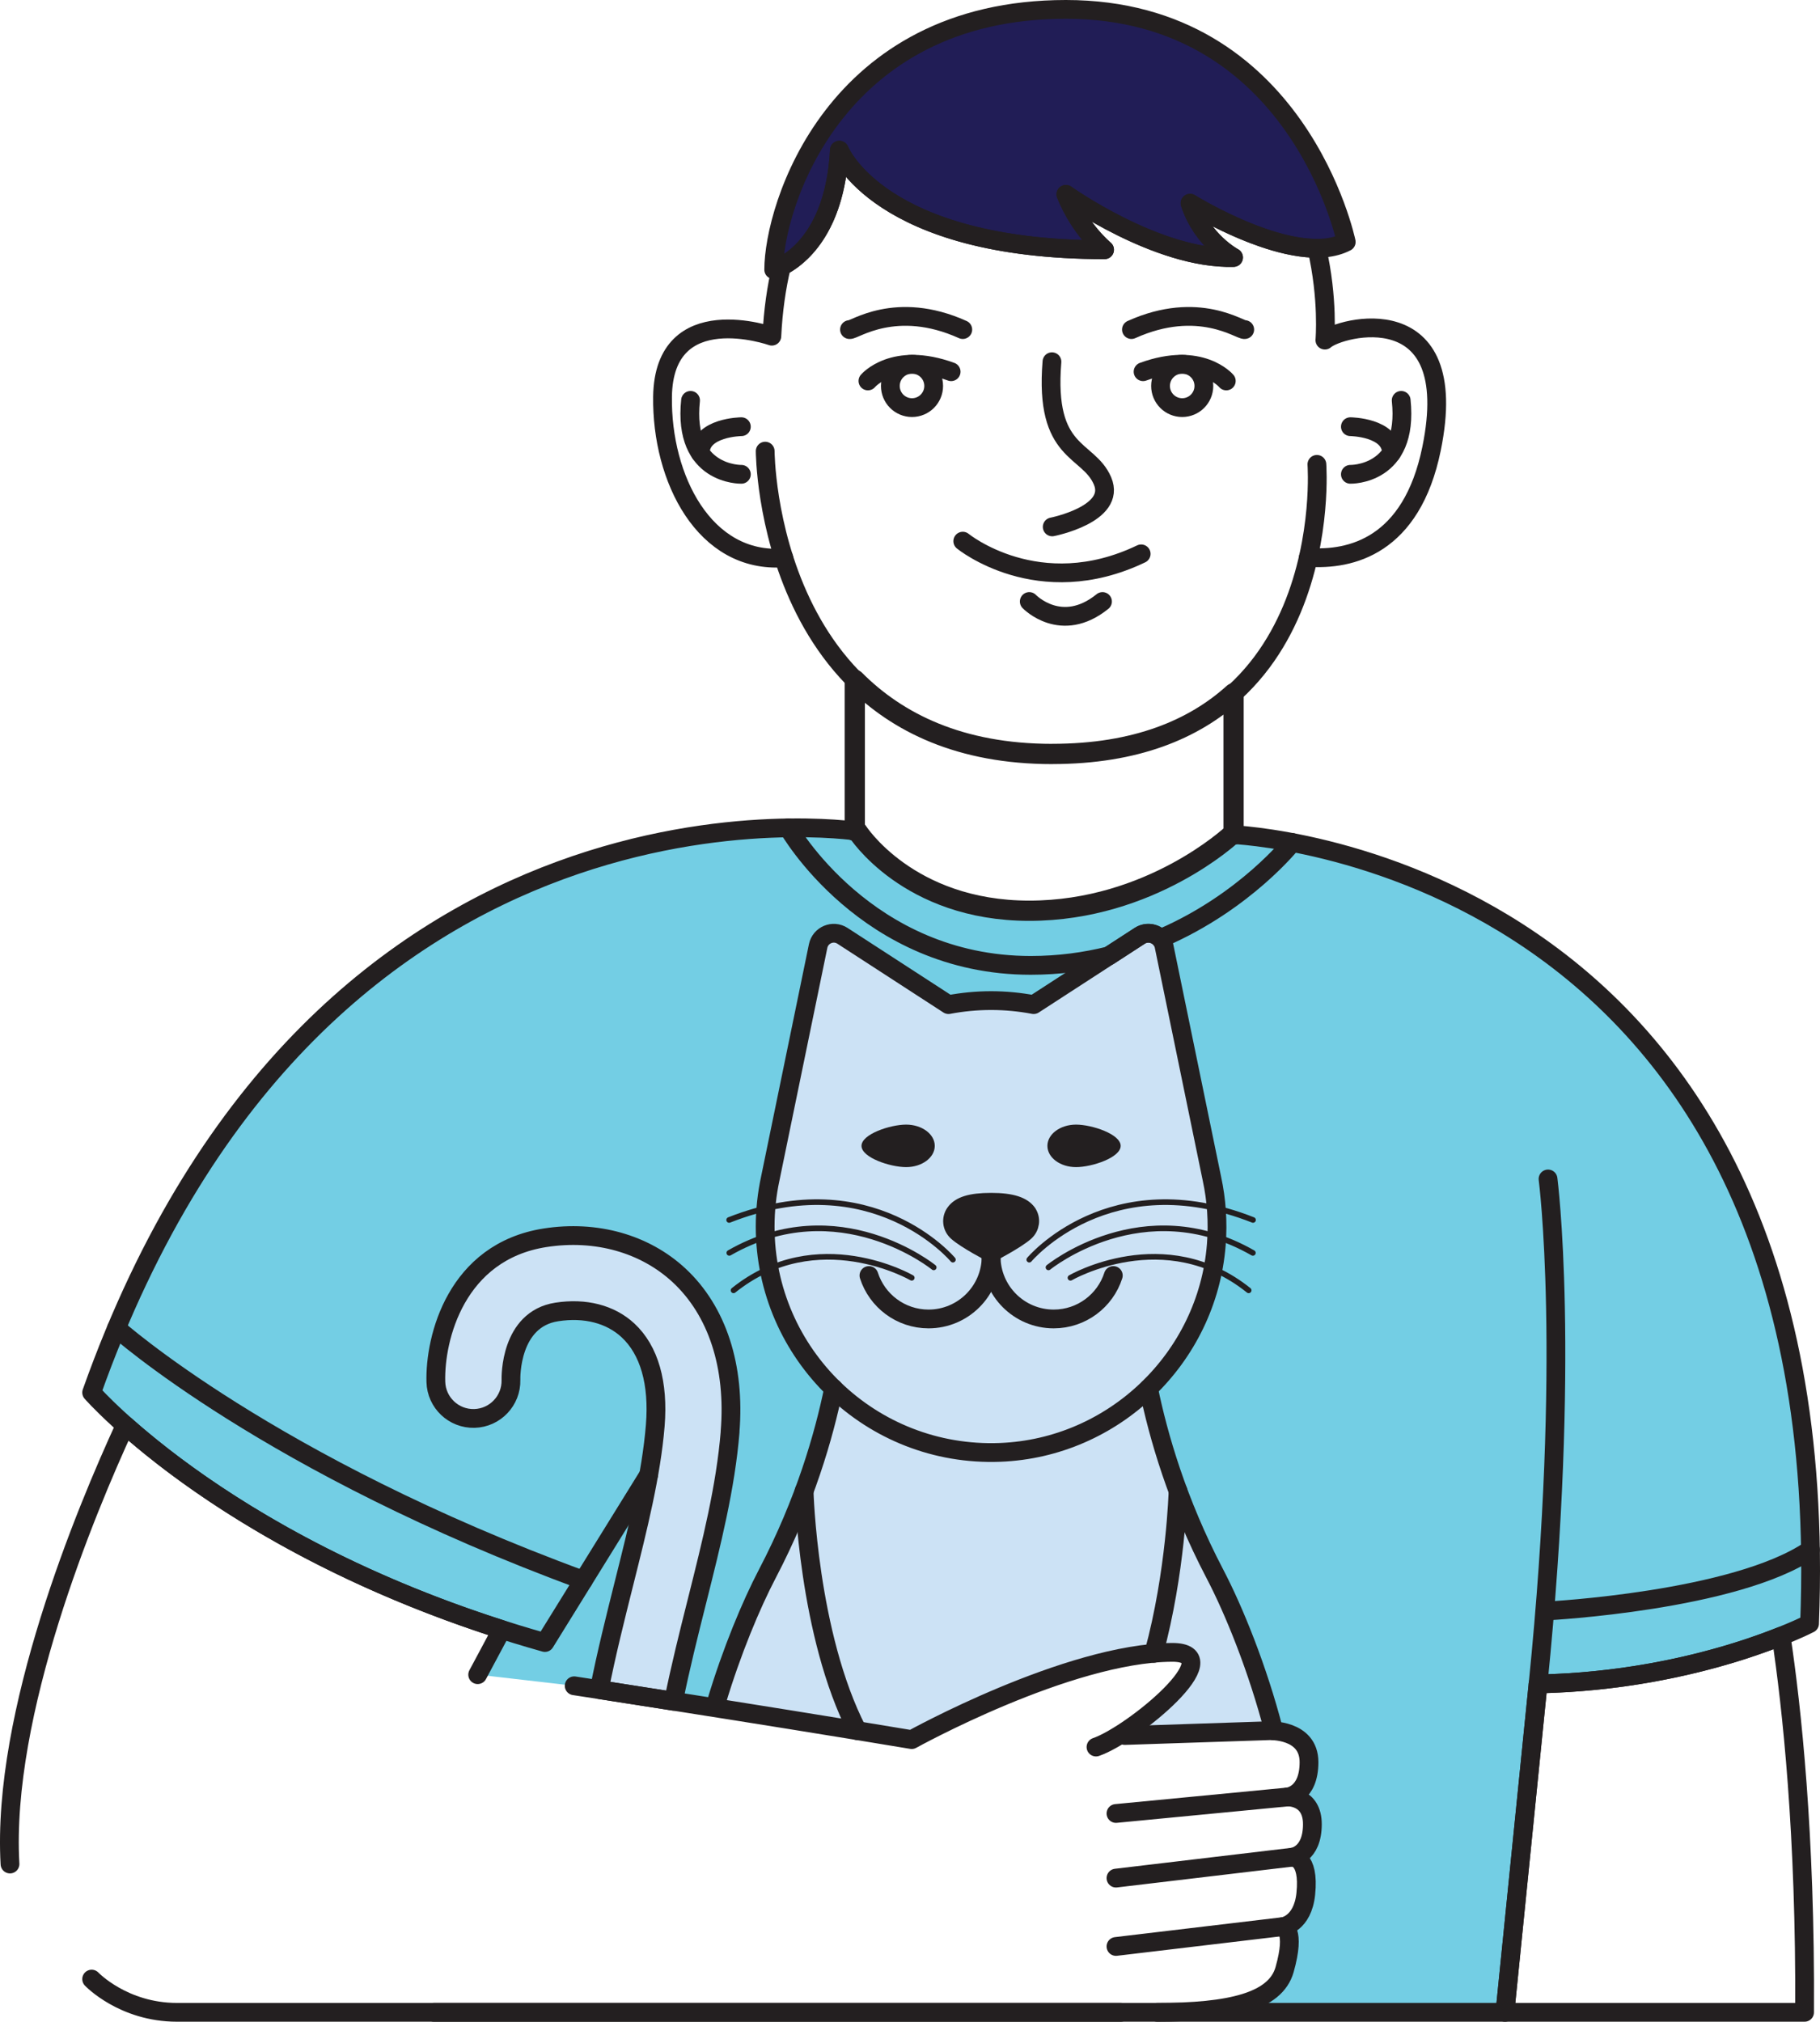 <?xml version="1.0" encoding="UTF-8"?><svg id="Layer_2" xmlns="http://www.w3.org/2000/svg" viewBox="0 0 484.71 538.34"><g id="Layer_1-2"><path d="m358.53,64.43S345.76,2.5,283.87,2.5s-77.81,52.79-77.81,69.31c0,0,16.08-4.36,17.48-31.82,0,0,10.4,26.51,70.63,26.51,0,0-6.51-5.31-10.3-14.75,0,0,24.38,17.4,44.65,16.81,0,0-8.33-4.42-11.58-14.45,0,0,28.02,17.4,41.58,10.32Z" style="fill:#211d56;"/><path d="m328.07,222.23s-21.6,20.28-53.95,20.28-45.78-21.16-45.78-21.16c0,0-143.01-22.04-203.93,149.45,0,0,34.03,39.13,109.23,63.12h0s-6.42,12-6.42,12l23.21,2.68,2.5.29s45.34,6.92,89.89,14.33c0,0,41.52-23.04,69.27-23.23,13.23-.09-2.16,14.6-13.56,21.78l1.02.34,38.43-1.28s10.63-.49,10.63,8.37-5.75,9.28-5.75,9.28c0,0,6.69-.31,6.66,7.32-.04,8.23-5.38,8.72-5.38,8.72,0,0,4.68-.35,3.61,9.79-.84,8-6.03,8.69-6.03,8.69,0,0,3.45.62.39,11.45-2.43,8.61-14.61,11.38-33.91,11.38h92.6l8.82-87.45c43.2-.88,72.3-16.06,72.3-16.06,7.94-204.3-153.86-210.1-153.86-210.1Z" style="fill:#73cee4;"/><path d="m305.89,369.74l-.05-.03s0,0,0,0c10.17-9.88,16.91-23.3,18.09-38.26.48-6.07.05-11.97-1.16-17.58,0,0,0,0,0,0l-12.76-61.98c-.6-2.93-3.97-4.34-6.48-2.71l-28.24,18.32c-3.67-.7-7.46-1.07-11.34-1.07s-7.67.37-11.34,1.07c0,0,0,0,0,0l-28.24-18.32c-2.51-1.63-5.88-.22-6.48,2.71l-12.75,61.98s0,0,0,0c-.88,4.1-1.35,8.36-1.35,12.73,0,16.92,6.98,32.2,18.22,43.13l-29.29,83.97-1.95-.37-.25,1.42c15.41,2.44,33.92,5.41,52.3,8.47,0,0,41.52-23.04,69.27-23.23,13.4-.09-2.57,14.98-14,22.06l1.47.07,38.43-1.28s.49-.02,1.25.03l-33.35-91.13Zm-13.05,9.6s-.02.01-.04.02c.01,0,.02-.01.04-.02Z" style="fill:#cce2f5;"/><path d="m180.87,339.62c-9.12-8.48-22.13-12.14-35.69-10.03-23.74,3.69-29.42,26.72-29.1,38.39.15,5.52,4.75,9.87,10.27,9.72,5.51-.15,9.87-4.75,9.73-10.27-.02-.66-.29-16.14,12.18-18.08,7.58-1.18,14.33.57,19,4.91,5.66,5.27,8.17,14.03,7.25,25.34-1.07,13.09-4.58,27.09-8.3,41.92-2.32,9.26-4.69,18.68-6.61,28.39l19.78,3.09c1.81-9.03,4.04-17.89,6.23-26.61,3.93-15.65,7.64-30.43,8.84-45.16,1.42-17.39-3.4-32.17-13.56-41.62Z" style="fill:#cce2f5;"/><path d="m273.6,323.07c1.07,1.55.76,3.66-.64,4.92-2.4,2.13-9,5.56-9,5.56,0,0-6.6-3.42-9-5.56-1.46-1.3-1.7-3.49-.54-5.06,1.32-1.8,4.02-2.79,9.55-2.79s8.37,1.09,9.65,2.93Z" style="fill:#231f20; stroke:#231f20; stroke-linecap:round; stroke-linejoin:round; stroke-width:5px;"/><path d="m298.46,305.12c0,3.13-7.66,5.66-11.88,5.66s-7.63-2.53-7.63-5.66,3.42-5.66,7.63-5.66,11.88,2.53,11.88,5.66Z" style="fill:#231f20;"/><path d="m229.44,305.12c0,3.13,7.66,5.66,11.88,5.66,4.22,0,7.63-2.53,7.63-5.66,0-3.13-3.42-5.66-7.63-5.66s-11.88,2.53-11.88,5.66Z" style="fill:#231f20;"/><path d="m253.78,335.42s-21.43-25.64-59.59-10.57" style="fill:none; stroke:#231f20; stroke-linecap:round; stroke-miterlimit:10; stroke-width:1.5px;"/><path d="m248.67,337.48s-25.28-20.57-54.44-3.86" style="fill:none; stroke:#231f20; stroke-linecap:round; stroke-miterlimit:10; stroke-width:1.5px;"/><path d="m242.82,340.25s-25.14-14.57-47.46,3.34" style="fill:none; stroke:#231f20; stroke-linecap:round; stroke-miterlimit:10; stroke-width:1.5px;"/><path d="m203.78,326.61c0,34.02,28.23,61.44,62.54,60.13,30.26-1.16,55.22-25.09,57.61-55.28.48-6.07.05-11.97-1.16-17.58,0,0,0,0,0,0l-12.76-61.98c-.6-2.93-3.97-4.34-6.48-2.71l-28.24,18.32h0c-3.67-.7-7.46-1.07-11.34-1.07s-7.67.37-11.34,1.07c0,0,0,0,0,0l-28.24-18.32c-2.51-1.63-5.87-.22-6.48,2.71l-12.76,61.98s0,0,0,0c-.88,4.1-1.35,8.36-1.35,12.73Z" style="fill:none; stroke:#231f20; stroke-linecap:round; stroke-linejoin:round; stroke-width:5px;"/><path d="m274.12,335.42s21.43-25.64,59.59-10.57" style="fill:none; stroke:#231f20; stroke-linecap:round; stroke-miterlimit:10; stroke-width:1.5px;"/><path d="m279.23,337.48s25.28-20.57,54.44-3.86" style="fill:none; stroke:#231f20; stroke-linecap:round; stroke-miterlimit:10; stroke-width:1.5px;"/><path d="m285.09,340.25s25.14-14.57,47.46,3.34" style="fill:none; stroke:#231f20; stroke-linecap:round; stroke-miterlimit:10; stroke-width:1.5px;"/><path d="m231.42,339.64c2.15,6.71,8.44,11.57,15.87,11.57,9.21,0,16.67-7.46,16.67-16.67,0-.33-.01-.66-.03-.99" style="fill:none; stroke:#231f20; stroke-linecap:round; stroke-linejoin:round; stroke-width:5px;"/><path d="m296.5,339.64c-2.15,6.71-8.44,11.57-15.87,11.57-9.21,0-16.67-7.46-16.67-16.67,0-.33.01-.66.03-.99" style="fill:none; stroke:#231f20; stroke-linecap:round; stroke-linejoin:round; stroke-width:5px;"/><path d="m305.89,369.74h0c2.56,12.5,7.62,30.15,17.63,49.28,5.12,9.78,11.43,25.29,15.72,41.85-4.29-16.56-10.6-32.07-15.72-41.85-10.01-19.13-15.07-36.78-17.63-49.28" style="fill:none; stroke:#231f20; stroke-linecap:round; stroke-linejoin:round; stroke-width:5px;"/><path d="m222.01,369.73h0c-2.56,12.5-7.62,30.15-17.63,49.29-4.33,8.28-9.52,20.66-13.61,34.31,4.09-13.65,9.28-26.03,13.61-34.31,10.01-19.14,15.08-36.79,17.63-49.29" style="fill:none; stroke:#231f20; stroke-linecap:round; stroke-linejoin:round; stroke-width:5px;"/><path d="m24.41,526.99s8.4,8.85,22.74,8.85h251.32" style="fill:none; stroke:#231f20; stroke-linecap:round; stroke-linejoin:round; stroke-width:5px;"/><path d="m214.15,397.04s1.02,38.21,14.19,63.8" style="fill:none; stroke:#231f20; stroke-linecap:round; stroke-linejoin:round; stroke-width:5px;"/><path d="m307.28,440.25c5.88-21.6,6.46-43.2,6.46-43.2" style="fill:none; stroke:#231f20; stroke-linecap:round; stroke-linejoin:round; stroke-width:5px;"/><path d="m152.92,448.89s45.34,6.92,89.89,14.33c0,0,41.52-23.04,69.27-23.23,16.17-.11-10.41,21.85-20.19,25.21" style="fill:none; stroke:#231f20; stroke-linecap:round; stroke-linejoin:round; stroke-width:5px;"/><path d="m297.21,482.89l45.65-4.39s5.76-.42,5.76-9.28-10.64-8.37-10.64-8.37l-38.43,1.28" style="fill:none; stroke:#231f20; stroke-linecap:round; stroke-linejoin:round; stroke-width:5px;"/><path d="m297.21,500.1l46.93-5.57s5.34-.48,5.38-8.72c.03-7.63-6.66-7.32-6.66-7.32" style="fill:none; stroke:#231f20; stroke-linecap:round; stroke-linejoin:round; stroke-width:5px;"/><path d="m297.21,518.3l44.52-5.29s5.19-.69,6.03-8.69c1.06-10.14-3.61-9.79-3.61-9.79" style="fill:none; stroke:#231f20; stroke-linecap:round; stroke-linejoin:round; stroke-width:5px;"/><path d="m341.73,513.01s3.45.62.39,11.45c-2.43,8.61-14.61,11.38-33.91,11.38" style="fill:none; stroke:#231f20; stroke-linecap:round; stroke-linejoin:round; stroke-width:5px;"/><path d="m127.22,445.93l6.42-12c-53.17-16.97-85.76-41.49-100.29-54.41C22.75,402.49.39,456.23,2.66,496.35" style="fill:none; stroke:#231f20; stroke-linecap:round; stroke-linejoin:round; stroke-width:5px;"/><path d="m400.81,535.84h79.79c.28-47.49-3.44-81.45-6.25-100.16-11.31,4.52-34.58,12.09-64.73,12.71l-8.82,87.45Z" style="fill:none; stroke:#231f20; stroke-linecap:round; stroke-linejoin:round; stroke-width:5px;"/><path d="m412.28,428.94s49.85-2.61,69.89-16.27" style="fill:none; stroke:#231f20; stroke-linecap:round; stroke-linejoin:round; stroke-width:5px;"/><path d="m31.04,353.65s40.68,36.48,124.33,67.15" style="fill:none; stroke:#231f20; stroke-linecap:round; stroke-linejoin:round; stroke-width:5px;"/><path d="m412.28,313.93s6.17,47.01-2.65,134.46" style="fill:none; stroke:#231f20; stroke-linecap:round; stroke-linejoin:round; stroke-width:5px;"/><path d="m209.92,220.43s20.72,36.63,64.59,36.63c7.49,0,14.44-.97,20.83-2.55h0s8.2-5.32,8.2-5.32c1.93-1.25,4.36-.7,5.66.95l.36-.44c22.2-9.65,34.58-25.36,34.58-25.36" style="fill:none; stroke:#231f20; stroke-linecap:round; stroke-linejoin:round; stroke-width:5px;"/><path d="m256.41,144.1s20.16,16.49,47.51,3.38" style="fill:none; stroke:#231f20; stroke-linecap:round; stroke-linejoin:round; stroke-width:5px;"/><path d="m274.12,160.17s8.51,8.88,19.5,0" style="fill:none; stroke:#231f20; stroke-linecap:round; stroke-linejoin:round; stroke-width:5px;"/><path d="m280.23,140.3s17.2-3.38,13.39-12.26-15.5-6.77-13.46-31.72" style="fill:none; stroke:#231f20; stroke-linecap:round; stroke-linejoin:round; stroke-width:5px;"/><path d="m359.64,126.3s15.65.38,13.53-19.69" style="fill:none; stroke:#231f20; stroke-linecap:round; stroke-linejoin:round; stroke-width:5px;"/><path d="m359.64,113.62s10.91.11,10.95,7.03" style="fill:none; stroke:#231f20; stroke-linecap:round; stroke-linejoin:round; stroke-width:5px;"/><path d="m197.44,126.3s-15.65.38-13.53-19.69" style="fill:none; stroke:#231f20; stroke-linecap:round; stroke-linejoin:round; stroke-width:5px;"/><path d="m197.44,113.62s-10.91.11-10.95,7.03" style="fill:none; stroke:#231f20; stroke-linecap:round; stroke-linejoin:round; stroke-width:5px;"/><path d="m280.23,200.77c-24.59,0-41.26-8.39-52.58-19.75v40.24c.45.06.69.09.69.09,0,0,13.44,21.16,45.78,21.16s53.95-20.28,53.95-20.28c0,0,.16,0,.46.02v-37.64c-10.47,9.45-25.82,16.15-48.3,16.15Z" style="fill:none; stroke:#231f20; stroke-linecap:round; stroke-linejoin:round; stroke-width:5.39px;"/><path d="m231.15,101.44s6.79-8.07,22.16-2.46" style="fill:none; stroke:#231f20; stroke-linecap:round; stroke-linejoin:round; stroke-width:5px;"/><path d="m226.24,87.76c1.05.35,12.29-8.07,30.17,0" style="fill:none; stroke:#231f20; stroke-linecap:round; stroke-linejoin:round; stroke-width:5px;"/><circle cx="242.89" cy="102.77" r="5.77" style="fill:none; stroke:#231f20; stroke-linecap:round; stroke-linejoin:round; stroke-width:5px;"/><path d="m326.59,101.44s-6.79-8.07-22.16-2.46" style="fill:none; stroke:#231f20; stroke-linecap:round; stroke-linejoin:round; stroke-width:5px;"/><path d="m331.5,87.76c-1.05.35-12.29-8.07-30.17,0" style="fill:none; stroke:#231f20; stroke-linecap:round; stroke-linejoin:round; stroke-width:5px;"/><circle cx="314.85" cy="102.77" r="5.77" style="fill:none; stroke:#231f20; stroke-linecap:round; stroke-linejoin:round; stroke-width:5px;"/><path d="m350.72,123.65s5.78,77.12-70.48,77.12-76.45-80.64-76.45-80.64" style="fill:none; stroke:#231f20; stroke-linecap:round; stroke-linejoin:round; stroke-width:5px;"/><path d="m348.44,148.42c11.24.79,27.5-2.92,32.82-28.96,8.42-41.17-24.55-32.4-28.41-28.89,0,0,.97-10.92-2.15-24.46-14.33.05-33.75-12-33.75-12,3.24,10.03,11.58,14.45,11.58,14.45-20.27.59-44.65-16.81-44.65-16.81,3.79,9.44,10.3,14.75,10.3,14.75-60.09,0-70.58-26.39-70.63-26.51,0,0,0,0,0,0-1.09,21.36-11.06,28.74-15.44,30.97-1.33,5.61-2.22,11.77-2.55,18.56,0,0-28.76-10.17-29.11,16.13-.29,21.72,11.14,44.46,32.31,42.91" style="fill:none; stroke:#231f20; stroke-linecap:round; stroke-linejoin:round; stroke-width:5px;"/><path d="m358.53,64.43S345.76,2.5,283.87,2.5s-77.81,52.79-77.81,69.31c0,0,16.08-4.36,17.48-31.82,0,0,10.4,26.51,70.63,26.51,0,0-6.51-5.31-10.3-14.75,0,0,24.38,17.4,44.65,16.81,0,0-8.33-4.42-11.58-14.45,0,0,28.02,17.4,41.58,10.32Z" style="fill:none; stroke:#231f20; stroke-linecap:round; stroke-linejoin:round; stroke-width:5px;"/><path d="m172.75,392.74l-27.63,44.63c-83.23-23.47-120.71-66.57-120.71-66.57,60.93-171.49,203.93-149.45,203.93-149.45,0,0,13.44,21.16,45.78,21.16s53.95-20.28,53.95-20.28c0,0,161.79,5.8,153.86,210.1,0,0-29.1,15.17-72.3,16.06l-8.82,87.45H115.58" style="fill:none; stroke:#231f20; stroke-linecap:round; stroke-linejoin:round; stroke-width:5px;"/><path d="m194.43,381.24c1.42-17.39-3.4-32.17-13.56-41.62-9.12-8.48-22.13-12.14-35.69-10.03-23.74,3.69-29.42,26.72-29.1,38.39.15,5.52,4.75,9.87,10.27,9.72,5.51-.15,9.87-4.75,9.73-10.27-.02-.66-.29-16.14,12.18-18.08,7.58-1.18,14.33.57,19,4.91,5.66,5.27,8.17,14.03,7.25,25.34-1.07,13.09-4.58,27.09-8.3,41.92-2.32,9.26-4.69,18.68-6.61,28.39l19.78,3.09c1.81-9.03,4.04-17.89,6.23-26.61,3.93-15.65,7.64-30.43,8.84-45.16Z" style="fill:none; stroke:#231f20; stroke-linecap:round; stroke-linejoin:round; stroke-width:5px;"/></g></svg>